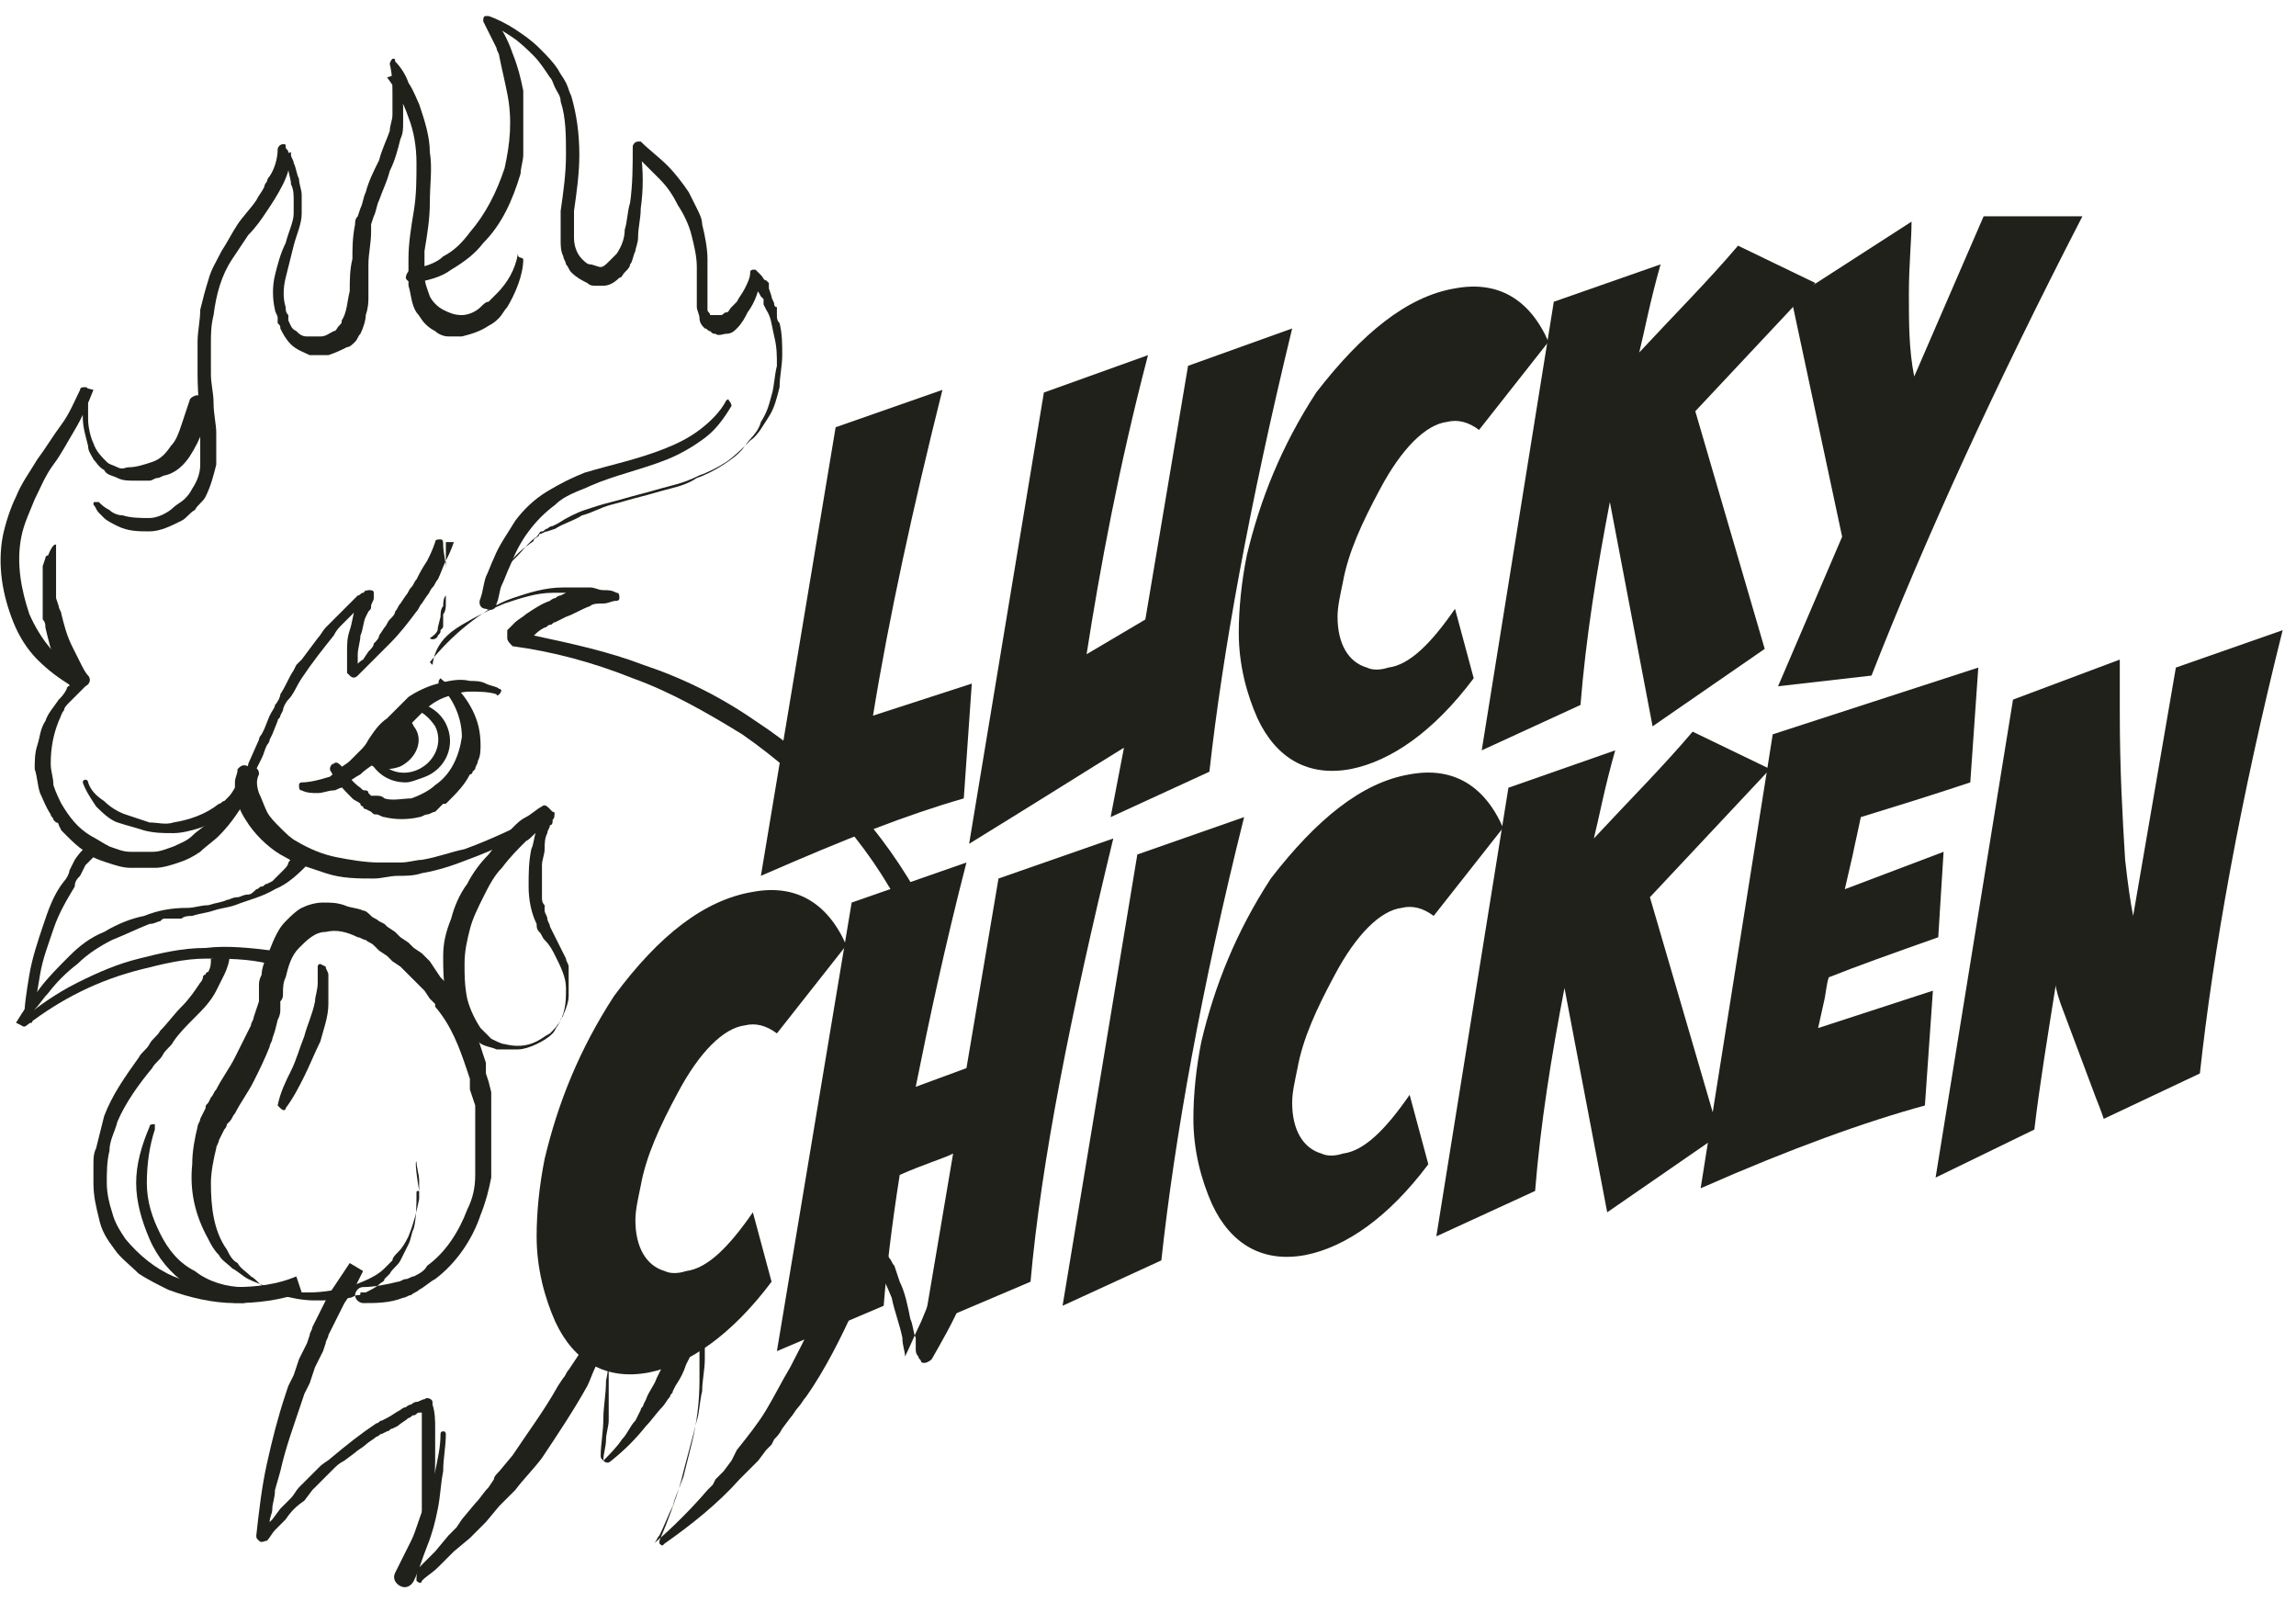 <svg width="86" height="60" viewBox="0 0 86 60" fill="none" xmlns="http://www.w3.org/2000/svg">
<path d="M31.3 16L35.3 14.6C34.2 19 33.3 23.1 32.7 26.8L36.4 25.6L36.1 29.9C34 30.5 31.7 31.4 28.5 32.8L31.3 16Z" fill="#21211C"/>
<path d="M39.1 14.7L43 13.3C41.9 17.5 41.2 21.3 40.7 24.5L42.9 23.2L44.5 13.7L48.4 12.3C46.8 18.9 45.8 24.4 45.3 28.9L41.6 30.6L42.1 28C40.8 28.8 38.9 30 36.3 31.6L39.1 14.7Z" fill="#21211C"/>
<path d="M54.5 10.8C56.1 10.5 57.3 11.2 58 12.8L55.4 16.1C55 15.8 54.6 15.7 54.2 15.8C53.4 15.9 52.5 16.8 51.7 18.3C51 19.6 50.5 20.7 50.3 21.8C50.2 22.3 50.1 22.7 50.1 23.1C50.1 24.1 50.5 24.8 51.2 25C51.4 25.1 51.7 25.1 52 25C52.8 24.9 53.6 24.1 54.5 22.8L55.2 25.4C53.7 27.4 52.1 28.5 50.6 28.8C49 29.1 47.8 28.4 47.1 26.9C46.7 26 46.4 24.9 46.4 23.7C46.4 22.8 46.5 21.8 46.7 20.8C47.2 18.7 48 16.7 49.3 14.7C51 12.5 52.7 11.1 54.5 10.8Z" fill="#21211C"/>
<path d="M58.2 11.3L62.2 9.9C61.8 11.3 61.6 12.4 61.4 13.2C62.7 11.8 64 10.5 65.1 9.2L68 10.6L63.5 15.4L66.1 24.3L61.9 27.2L60.3 18.8C59.8 21.4 59.4 23.9 59.2 26.4L55.5 28.1L58.2 11.3Z" fill="#21211C"/>
<path d="M74.3 8.1H78C74.7 14.5 72.1 20.2 70.1 25.3L66.6 25.7L69 20.1L67.1 11.2L71.6 8.3C71.6 9 71.5 9.9 71.5 11C71.5 12.1 71.5 13.1 71.7 14.1L74.3 8.1Z" fill="#21211C"/>
<path d="M28.2 33.4C29.8 33.1 31 33.8 31.7 35.4L29.1 38.7C28.7 38.4 28.3 38.3 27.9 38.4C27.1 38.5 26.2 39.4 25.4 40.9C24.7 42.2 24.2 43.3 24 44.4C23.9 44.9 23.8 45.3 23.8 45.7C23.8 46.7 24.2 47.4 24.9 47.6C25.1 47.7 25.4 47.7 25.7 47.6C26.5 47.5 27.3 46.7 28.2 45.4L28.9 48C27.4 50 25.8 51.1 24.3 51.4C22.7 51.7 21.5 51 20.8 49.5C20.4 48.6 20.1 47.5 20.1 46.3C20.1 45.4 20.2 44.4 20.4 43.4C20.9 41.3 21.7 39.3 23 37.3C24.7 35 26.4 33.7 28.2 33.4Z" fill="#21211C"/>
<path d="M31.9 33.8L36.2 32.3C35.4 35.4 34.8 38.2 34.3 40.7L36.2 40L37.4 32.9L41.7 31.4C40.1 38 39 43.5 38.6 48L34.6 49.7L35.7 43.2C35.3 43.4 34.6 43.6 33.7 44C33.4 45.9 33.2 47.6 33.1 48.9L29.1 50.6L31.9 33.8Z" fill="#21211C"/>
<path d="M42.6 32L46.6 30.6C45 37 44 42.6 43.5 47.2L39.8 48.9L42.6 32Z" fill="#21211C"/>
<path d="M52.8 29C54.4 28.7 55.6 29.4 56.3 31L53.7 34.3C53.3 34 52.9 33.9 52.5 34C51.7 34.1 50.8 35 50 36.5C49.3 37.8 48.8 38.9 48.6 40C48.5 40.5 48.4 40.9 48.4 41.3C48.4 42.3 48.8 43 49.5 43.2C49.7 43.3 50 43.3 50.3 43.2C51.1 43.1 51.9 42.3 52.8 41L53.5 43.6C52 45.6 50.4 46.7 48.9 47C47.3 47.3 46.1 46.6 45.4 45.1C45 44.2 44.7 43.1 44.7 41.9C44.7 41 44.8 40 45 39C45.5 36.9 46.3 34.9 47.6 32.9C49.3 30.7 51 29.3 52.8 29Z" fill="#21211C"/>
<path d="M56.5 29.5L60.5 28.1C60.1 29.5 59.9 30.6 59.7 31.4C61 30 62.3 28.7 63.4 27.4L66.3 28.8L61.8 33.6L64.4 42.5L60.2 45.4L58.6 37C58.1 39.6 57.7 42.1 57.5 44.6L53.8 46.3L56.5 29.5Z" fill="#21211C"/>
<path d="M69.7 30.6C69.6 31.1 69.5 31.5 69.4 32L69.1 33.3L72.8 31.9L72.6 35.1C70.9 35.7 69.5 36.2 68.5 36.6C68.4 36.9 68.4 37.2 68.3 37.6L68.1 38.5L72.4 37.1L72.1 41.4C69.9 42 67.1 43 63.7 44.5L66.4 27.5L74.1 25L73.8 29.3C72.3 29.8 71 30.2 69.7 30.6Z" fill="#21211C"/>
<path d="M75.4 26.2L79.4 24.7C79.4 25.2 79.4 25.9 79.4 26.7C79.4 28.8 79.5 30.6 79.6 32.2C79.7 33.1 79.8 33.8 79.9 34.3L81.5 25L85.5 23.6C83.9 30 82.9 35.6 82.4 40.2L78.8 41.9C78.8 41.9 78.7 41.6 78.5 41.1L77.3 37.9C77.1 37.4 77 37 77 36.9C76.7 38.8 76.4 40.6 76.2 42.3L72.5 44.1L75.4 26.2Z" fill="#21211C"/>
<path d="M12.2 36.2C12.2 36.3 12.3 36.4 12.3 36.5C12.3 36.6 12.3 36.6 12.3 36.7C12.3 36.8 12.3 36.8 12.3 36.9C12.3 37.1 12.3 37.4 12.3 37.6C12.3 38.1 12.1 38.6 12 39C11.8 39.4 11.6 39.9 11.4 40.3C11.2 40.7 11 41.1 10.7 41.5C10.7 41.6 10.6 41.6 10.5 41.5L10.4 41.4C10.5 40.9 10.7 40.5 10.9 40.1C11.1 39.7 11.2 39.3 11.4 38.8C11.5 38.4 11.7 38 11.8 37.5C11.8 37.3 11.9 37.1 11.9 36.8C11.9 36.7 11.9 36.6 11.9 36.5C11.9 36.4 11.9 36.3 11.9 36.2C11.9 36.1 12 36.1 12 36.1C12.2 36.2 12.2 36.2 12.2 36.2Z" fill="#21211C"/>
<path d="M19.6 9.7C19.6 10.3 19.3 11 19 11.5C18.9 11.6 18.8 11.8 18.7 11.9C18.6 12 18.5 12.1 18.3 12.2C18 12.4 17.7 12.5 17.3 12.6C17.1 12.6 16.9 12.6 16.8 12.6C16.6 12.6 16.4 12.5 16.3 12.4C16.1 12.3 16 12.2 15.9 12.1C15.8 12 15.7 11.8 15.6 11.7C15.4 11.4 15.4 11 15.3 10.7C15.3 10.4 15.3 10.1 15.3 9.7C15.3 9.1 15.4 8.5 15.5 7.9C15.6 7.3 15.6 6.7 15.6 6.1C15.6 5.5 15.5 4.9 15.3 4.4C15.1 3.8 14.8 3.3 14.5 2.9L14.8 2.8L14.9 3.1C14.9 3.2 14.9 3.3 15 3.4C15 3.6 15.1 3.8 15.1 4C15.1 4.2 15.1 4.4 15.1 4.6C15.1 4.8 15.1 5 15 5.2C14.9 5.6 14.8 6 14.6 6.4C14.5 6.8 14.3 7.2 14.2 7.5C14.1 7.7 14.1 7.9 14 8.1L13.9 8.4C13.9 8.5 13.9 8.6 13.9 8.7C13.9 9.1 13.8 9.5 13.8 9.9C13.8 10.3 13.8 10.7 13.8 11.1C13.8 11.3 13.8 11.5 13.7 11.8C13.7 12 13.6 12.3 13.5 12.5C13.4 12.6 13.4 12.7 13.3 12.8C13.2 12.9 13.1 13 13 13C12.8 13.1 12.6 13.2 12.3 13.3C12.1 13.3 11.8 13.3 11.6 13.3C11.4 13.2 11.1 13.1 10.9 12.9C10.7 12.7 10.6 12.5 10.5 12.3C10.5 12.2 10.5 12.2 10.4 12.1V11.9C10.4 11.8 10.3 11.7 10.3 11.6C10.2 11.2 10.2 10.7 10.3 10.3C10.4 9.9 10.5 9.5 10.7 9.1C10.8 8.7 11 8.3 11 8V7.9V7.8C11 7.7 11 7.6 11 7.5C11 7.3 11 7.1 10.9 6.9C10.9 6.7 10.8 6.5 10.8 6.3C10.8 6.2 10.7 6.1 10.7 6C10.7 6 10.7 5.9 10.6 5.9C10.6 5.9 10.6 5.8 10.5 5.8L10.9 5.7C10.9 6.1 10.8 6.5 10.6 6.9C10.4 7.3 10.2 7.6 10 7.9C9.8 8.2 9.6 8.5 9.3 8.8C9.1 9.1 8.9 9.4 8.7 9.7C8.3 10.3 8.1 11 8 11.8C7.9 12.2 7.9 12.5 7.9 12.9C7.9 13.3 7.9 13.6 7.9 14C7.9 14.4 8 14.7 8 15.1C8 15.5 8.1 15.9 8.1 16.2C8.1 16.4 8.1 16.6 8.1 16.8C8.1 17 8.1 17.2 8.1 17.4C8 17.8 7.9 18.2 7.7 18.6C7.6 18.8 7.4 18.9 7.3 19.1C7.1 19.2 7 19.4 6.8 19.5C6.4 19.7 6 19.9 5.6 19.9C5.2 19.9 4.8 19.9 4.4 19.7C4.2 19.6 4 19.5 3.9 19.4C3.8 19.3 3.8 19.3 3.7 19.2C3.6 19.1 3.6 19 3.5 18.9C3.5 18.8 3.5 18.8 3.6 18.8H3.7C3.8 18.9 3.9 19 4.1 19.1C4.2 19.2 4.4 19.3 4.6 19.3C4.9 19.4 5.3 19.4 5.6 19.4C5.9 19.4 6.3 19.2 6.5 19C6.6 18.9 6.8 18.8 6.9 18.7C7 18.6 7.1 18.5 7.2 18.3C7.4 18 7.5 17.7 7.5 17.4C7.5 17.1 7.5 16.7 7.5 16.3C7.5 15.6 7.4 14.8 7.4 14C7.4 13.6 7.4 13.2 7.4 12.8C7.4 12.4 7.5 12 7.5 11.6C7.6 11.2 7.7 10.8 7.8 10.5C7.9 10.1 8.1 9.8 8.3 9.4C8.5 9.1 8.7 8.7 8.9 8.4C9.1 8.1 9.4 7.8 9.6 7.5C9.7 7.3 9.8 7.2 9.9 7C9.9 6.9 10 6.8 10 6.8C10 6.7 10.1 6.6 10.1 6.6C10.3 6.3 10.4 5.9 10.4 5.6C10.4 5.5 10.5 5.4 10.6 5.4C10.7 5.4 10.7 5.4 10.7 5.5C10.7 5.6 10.8 5.6 10.8 5.7C10.8 5.7 10.8 5.8 10.9 5.8C10.9 5.9 11 6 11 6.1C11.1 6.3 11.1 6.5 11.2 6.7C11.2 6.9 11.3 7.1 11.3 7.3C11.3 7.4 11.3 7.5 11.3 7.6C11.3 7.7 11.3 7.7 11.3 7.8V8C11.3 8.4 11.1 8.8 11 9.2C10.9 9.6 10.8 10 10.7 10.4C10.6 10.8 10.6 11.2 10.7 11.5C10.7 11.6 10.7 11.7 10.8 11.8V11.9V12C10.9 12.2 10.9 12.3 11.1 12.4C11.2 12.5 11.3 12.6 11.5 12.6C11.7 12.6 11.8 12.6 12 12.6C12.2 12.6 12.3 12.5 12.5 12.4C12.6 12.4 12.6 12.3 12.7 12.2C12.8 12.1 12.8 12.1 12.8 12C13 11.7 13 11.3 13.1 10.9C13.1 10.5 13.1 10.1 13.2 9.7C13.2 9.3 13.2 8.9 13.3 8.4C13.3 8.3 13.3 8.2 13.4 8.1L13.5 7.8C13.6 7.6 13.6 7.4 13.7 7.2C13.8 6.8 14 6.4 14.2 6C14.3 5.6 14.5 5.2 14.6 4.9C14.6 4.7 14.7 4.5 14.7 4.3V4V3.9V3.8V3.6C14.7 3.2 14.7 2.8 14.6 2.4C14.6 2.3 14.7 2.2 14.7 2.2C14.8 2.2 14.8 2.2 14.8 2.3C15 2.5 15.2 2.8 15.3 3.1C15.5 3.4 15.6 3.7 15.7 3.9C15.9 4.5 16.1 5.1 16.1 5.7C16.2 6.3 16.1 6.9 16.1 7.6C16.1 8.2 16 8.8 15.9 9.4C15.9 9.7 15.9 10 15.9 10.3C15.9 10.6 16 10.8 16.1 11.1C16.2 11.3 16.4 11.5 16.6 11.6C16.8 11.7 17 11.8 17.3 11.8C17.5 11.8 17.8 11.7 18 11.5C18.1 11.4 18.2 11.3 18.3 11.3C18.4 11.2 18.5 11.1 18.6 11C19 10.6 19.3 10.1 19.4 9.5C19.4 9.7 19.5 9.6 19.6 9.7Z" fill="#21211C"/>
<path d="M7.9 15.1C7.8 15.5 7.8 15.8 7.6 16.1C7.5 16.4 7.3 16.8 7.1 17.1C6.9 17.4 6.6 17.7 6.2 17.8C6.1 17.8 6 17.9 5.9 17.9C5.8 17.9 5.7 18 5.6 18C5.5 18 5.4 18 5.3 18C5.2 18 5.1 18 5 18C4.8 18 4.6 18 4.4 17.9C4.2 17.8 4 17.8 3.9 17.6C3.7 17.5 3.6 17.3 3.5 17.2C3.4 17 3.3 16.9 3.3 16.7C3.2 16.3 3.1 16 3.1 15.6C3.1 15.2 3.1 14.9 3.1 14.5L3.5 14.6C3.3 15.1 3.1 15.6 2.8 16.1C2.5 16.6 2.3 17 2 17.4C1.7 17.8 1.5 18.3 1.3 18.7C1.1 19.2 0.9 19.6 0.8 20.1C0.6 21.1 0.8 22.1 1.1 23C1.5 23.9 2.1 24.7 3 25.2C3.1 25.3 3.2 25.4 3.1 25.6C3 25.7 2.9 25.8 2.7 25.7C2.2 25.4 1.8 25.1 1.4 24.7C1 24.3 0.7 23.8 0.5 23.3C0.1 22.3 -0.1 21.2 0.1 20.1C0.2 19.6 0.4 19 0.6 18.6C0.8 18.1 1.1 17.7 1.4 17.2C1.7 16.8 2 16.3 2.3 15.9C2.6 15.5 2.8 15 3 14.6C3 14.5 3.1 14.5 3.2 14.5C3.3 14.5 3.3 14.6 3.3 14.7C3.3 15 3.3 15.4 3.3 15.7C3.3 16 3.4 16.4 3.5 16.6C3.6 16.9 3.8 17.1 4 17.3C4.1 17.4 4.2 17.4 4.4 17.5C4.6 17.6 4.7 17.5 4.8 17.5C5.1 17.5 5.4 17.4 5.7 17.3C6 17.2 6.2 17 6.4 16.7C6.6 16.5 6.7 16.2 6.8 15.9C6.9 15.6 7 15.3 7.1 15C7.1 14.9 7.3 14.8 7.4 14.8C7.8 14.9 7.9 15 7.9 15.1Z" fill="#21211C"/>
<path d="M15 28.7C14.5 28.9 13.9 28.8 13.6 28.4C14.1 27.9 14.4 27.5 15.1 26.7C15.3 26.8 15.4 27 15.5 27.2C15.9 27.7 15.6 28.4 15 28.7Z" fill="#21211C"/>
<path d="M18.6 26C18.3 25.9 17.9 25.9 17.6 25.9C17.3 25.9 17 26 16.7 26.1C16.4 26.2 16.1 26.4 15.9 26.6L15.7 26.8C15.6 26.9 15.6 26.9 15.5 27C15.4 27.1 15.3 27.2 15.1 27.4C14.9 27.6 14.6 27.9 14.4 28.2C14.3 28.3 14.1 28.5 14 28.6C13.9 28.7 13.7 28.8 13.5 29C13.3 29.1 13.2 29.2 13 29.3C13 29.3 12.9 29.3 12.9 29.4C12.9 29.4 12.8 29.4 12.8 29.5C12.7 29.5 12.6 29.6 12.5 29.6C12.3 29.6 12.1 29.7 11.9 29.7C11.7 29.7 11.5 29.7 11.3 29.6C11.2 29.6 11.2 29.5 11.2 29.4C11.2 29.3 11.3 29.3 11.3 29.3C11.6 29.3 12 29.2 12.3 29.1C12.4 29.1 12.4 29 12.5 29C12.5 29 12.6 29 12.6 28.9C12.6 28.9 12.7 28.9 12.7 28.8C12.8 28.7 13 28.6 13.1 28.5C13.2 28.4 13.2 28.4 13.3 28.3C13.4 28.2 13.4 28.2 13.5 28.1C13.6 28 13.7 27.9 13.8 27.7C14 27.4 14.2 27.1 14.5 26.9C14.6 26.8 14.8 26.6 14.9 26.5C15 26.4 15 26.4 15.1 26.3L15.3 26.1C15.6 25.9 16 25.7 16.4 25.6C16.8 25.5 17.2 25.4 17.6 25.5C17.8 25.5 18 25.5 18.2 25.6C18.4 25.7 18.6 25.7 18.7 25.8C18.8 25.8 18.8 25.9 18.7 26C18.7 26 18.6 26.1 18.6 26Z" fill="#21211C"/>
<path d="M15.2 29.3C14.6 29.3 14.1 29 13.8 28.4C13.8 28.3 13.7 28.3 13.7 28.2C13.7 28.1 13.7 28 13.8 28C13.9 28 14 28 14 28.1C14 28.2 14 28.2 14.1 28.3C14.4 28.9 15.1 29.1 15.7 28.8C16.3 28.5 16.6 27.8 16.3 27.2C16.1 26.9 15.8 26.6 15.5 26.6C15.4 26.6 15.4 26.5 15.4 26.4C15.4 26.3 15.5 26.3 15.6 26.3C16.1 26.4 16.5 26.7 16.7 27.1C17.1 27.9 16.7 28.8 15.9 29.1C15.6 29.2 15.4 29.3 15.2 29.3Z" fill="#21211C"/>
<path d="M20.7 30.7C20.5 30.8 20.4 31 20.2 31.1C20 31.2 19.9 31.4 19.7 31.5C19.4 31.8 19.1 32.1 18.8 32.5C18.5 32.8 18.3 33.2 18.1 33.6C17.9 34 17.7 34.4 17.6 34.8C17.5 35.2 17.4 35.6 17.4 36.1C17.4 36.5 17.4 36.9 17.5 37.4C17.6 37.8 17.8 38.2 18 38.5C18.1 38.6 18.3 38.8 18.4 38.9C18.6 39 18.8 39.1 18.9 39.1C19.3 39.2 19.7 39.2 20.1 39C20.3 38.9 20.4 38.8 20.6 38.7C20.7 38.6 20.9 38.4 21 38.2C21.2 37.8 21.2 37.4 21.2 37C21.2 36.6 21 36.2 20.8 35.8C20.7 35.6 20.6 35.4 20.4 35.2C20.3 35.1 20.3 35 20.2 34.9C20.1 34.8 20.1 34.7 20.1 34.6C19.9 34.2 19.8 33.7 19.8 33.2C19.8 32.7 19.8 32.3 19.9 31.8C20 31.6 20 31.3 20.1 31.1C20.1 31 20.2 30.9 20.2 30.8C20.2 30.7 20.3 30.7 20.3 30.6V30.5C20.3 30.5 20.3 30.5 20.4 30.4C20.5 30.3 20.6 30.3 20.7 30.4C20.8 30.4 20.8 30.5 20.7 30.7C20.7 30.8 20.7 30.9 20.6 30.9C20.6 31 20.5 31.1 20.5 31.2C20.4 31.4 20.4 31.6 20.4 31.8C20.4 32 20.3 32.2 20.3 32.4C20.3 32.6 20.3 32.8 20.3 33C20.3 33.1 20.3 33.2 20.3 33.3V33.6C20.3 33.7 20.3 33.8 20.4 33.9V34C20.4 34.1 20.4 34.1 20.4 34.1C20.4 34.2 20.5 34.3 20.5 34.4C20.5 34.5 20.6 34.6 20.6 34.7C20.7 34.9 20.8 35.1 20.9 35.3C21 35.5 21.1 35.7 21.2 35.9C21.2 36 21.3 36.1 21.3 36.2V36.3C21.3 36.4 21.3 36.4 21.3 36.5C21.3 36.6 21.3 36.7 21.3 36.9C21.3 37 21.3 37.1 21.3 37.3C21.3 37.5 21.2 37.8 21.1 38C21.1 38.1 21 38.1 21 38.2L20.9 38.4C20.8 38.5 20.8 38.6 20.7 38.7C20.5 38.9 20.3 39 20.1 39.1C19.9 39.2 19.6 39.3 19.4 39.3C19.3 39.3 19.3 39.3 19.2 39.3H19C18.9 39.3 18.9 39.3 18.8 39.3C18.7 39.3 18.7 39.3 18.6 39.3C18.4 39.2 18.1 39.2 17.9 39C17.7 38.9 17.5 38.7 17.3 38.5C17 38.1 16.8 37.7 16.7 37.2C16.6 36.7 16.6 36.3 16.6 35.8C16.6 35.3 16.7 34.9 16.9 34.4C17 34 17.2 33.5 17.5 33.1C17.7 32.7 18 32.3 18.3 32C18.6 31.6 18.9 31.3 19.2 31C19.4 30.8 19.5 30.7 19.7 30.6C19.9 30.5 20.1 30.3 20.3 30.2C20.4 30.1 20.5 30.2 20.6 30.3C20.8 30.5 20.8 30.6 20.7 30.7Z" fill="#21211C"/>
<path d="M18.4 22.2C18.4 22.1 18.4 22.1 18.5 22.1C18.5 22.1 18.5 22 18.6 22C18.6 21.9 18.7 21.8 18.7 21.7C18.8 21.5 18.9 21.4 19 21.2C19.2 20.9 19.5 20.6 19.8 20.4C19.9 20.3 20 20.3 20 20.2C20.1 20.1 20.2 20.1 20.2 20C20.3 20 20.4 19.9 20.5 19.9L20.8 19.8C21.1 19.6 21.5 19.5 21.8 19.3C22.2 19.2 22.5 19 22.9 18.9C23.3 18.8 23.6 18.7 24 18.6C24.4 18.5 24.7 18.4 25.1 18.3C25.5 18.2 25.8 18.1 26.1 17.9C26.4 17.8 26.8 17.6 27.1 17.4C27.4 17.2 27.7 17 27.9 16.7C28.1 16.4 28.4 16.2 28.5 15.8C28.7 15.5 28.8 15.2 28.9 14.8C29 14.5 29 14.1 29.1 13.7C29.1 13.3 29.1 13 29 12.6C28.9 12.2 28.9 11.9 28.7 11.6L28.6 11.4V11.3C28.6 11.3 28.6 11.3 28.6 11.2L28.5 11.1C28.4 10.9 28.3 10.8 28.2 10.6L28.5 10.5C28.4 10.9 28.3 11.3 28 11.7C27.9 11.9 27.8 12.1 27.6 12.3C27.5 12.4 27.4 12.5 27.2 12.5C27.1 12.5 26.9 12.6 26.8 12.5C26.7 12.5 26.7 12.5 26.6 12.4C26.5 12.4 26.5 12.3 26.4 12.3C26.3 12.2 26.2 12.1 26.2 11.9C26.2 11.8 26.1 11.6 26.1 11.5C26.1 11.4 26.1 11.3 26.1 11.2C26.1 11 26.1 10.8 26.1 10.6C26.1 10.4 26.1 10.2 26.1 10C26.1 9.6 26 9.2 25.9 8.8C25.8 8.4 25.6 8 25.4 7.7C25.2 7.3 25 7 24.7 6.7C24.4 6.4 24.1 6.1 23.8 5.8L24 5.7C24.1 6.4 24.1 7.1 24 7.8C24 8.2 23.9 8.5 23.9 8.9C23.9 9.1 23.8 9.3 23.8 9.4C23.7 9.6 23.7 9.8 23.6 9.9C23.6 10 23.5 10.1 23.4 10.2C23.3 10.3 23.3 10.4 23.2 10.4C23 10.6 22.8 10.7 22.6 10.7C22.5 10.7 22.4 10.7 22.3 10.7C22.2 10.7 22.1 10.7 22 10.6C21.8 10.5 21.6 10.4 21.4 10.2C21.3 10.1 21.3 10 21.2 9.9C21.2 9.8 21.1 9.7 21.1 9.6C21 9.4 21 9.2 21 9C21 8.6 21 8.3 21 7.9C21.1 7.2 21.2 6.5 21.2 5.8C21.2 5.1 21.2 4.4 21 3.8C21 3.6 20.9 3.5 20.8 3.3C20.7 3.1 20.7 3 20.6 2.9C20.4 2.6 20.2 2.3 20 2.1C19.8 1.9 19.5 1.6 19.2 1.4C18.9 1.2 18.6 1 18.3 0.9L18.5 0.7C18.6 0.9 18.8 1.1 18.9 1.3C19 1.5 19.1 1.7 19.2 2C19.4 2.5 19.5 2.9 19.6 3.4V3.6V3.8C19.6 3.9 19.6 4 19.6 4.2V4.6V5C19.6 5.1 19.6 5.2 19.6 5.4C19.6 5.5 19.6 5.6 19.6 5.8C19.6 6 19.5 6.3 19.5 6.5C19.2 7.5 18.8 8.4 18.1 9.1C17.8 9.5 17.4 9.8 16.9 10.1C16.5 10.4 16 10.5 15.5 10.6C15.4 10.6 15.2 10.5 15.2 10.4C15.2 10.3 15.3 10.1 15.4 10.1C15.8 10 16.3 9.9 16.6 9.6C17 9.4 17.3 9.1 17.6 8.7C18.2 8 18.6 7.2 18.9 6.3C19.1 5.4 19.2 4.5 19 3.5C18.9 3 18.8 2.6 18.7 2.1C18.7 2 18.6 1.9 18.6 1.8L18.5 1.6L18.4 1.4C18.3 1.2 18.2 1 18.1 0.8C18.1 0.7 18.1 0.6 18.2 0.6H18.3C18.6 0.7 19 0.9 19.3 1.1C19.6 1.3 19.9 1.5 20.2 1.8C20.5 2.1 20.7 2.3 20.9 2.6C21 2.8 21.1 2.9 21.2 3.1C21.3 3.3 21.3 3.4 21.4 3.6C21.6 4.3 21.7 5 21.7 5.8C21.7 6.5 21.6 7.2 21.5 7.9C21.5 8.2 21.5 8.6 21.5 8.9C21.5 9.2 21.6 9.5 21.8 9.7C21.9 9.8 22 9.9 22.1 9.9C22.2 9.9 22.4 10 22.5 10C22.6 10 22.7 9.9 22.8 9.8C22.9 9.7 23 9.6 23.1 9.5C23.3 9.2 23.4 8.9 23.4 8.6C23.5 8.3 23.5 7.9 23.6 7.6C23.7 6.9 23.7 6.2 23.7 5.5C23.7 5.4 23.8 5.3 23.9 5.3H24C24.3 5.6 24.7 5.9 25 6.2C25.3 6.5 25.6 6.9 25.8 7.2C25.9 7.4 26 7.6 26.1 7.8C26.2 8 26.3 8.2 26.3 8.4C26.4 8.8 26.5 9.3 26.5 9.7C26.5 10.1 26.5 10.6 26.5 11C26.5 11.1 26.5 11.2 26.5 11.3C26.5 11.4 26.5 11.5 26.5 11.6C26.5 11.7 26.6 11.7 26.6 11.8C26.6 11.8 26.6 11.8 26.7 11.8C26.8 11.8 26.8 11.8 26.8 11.8C26.9 11.8 26.9 11.8 27 11.8C27.1 11.8 27.1 11.7 27.2 11.7C27.3 11.7 27.3 11.6 27.4 11.5C27.5 11.4 27.5 11.4 27.6 11.3C27.7 11.1 27.8 11 27.9 10.8C28 10.6 28.1 10.4 28.1 10.2C28.1 10.1 28.2 10.1 28.2 10.1H28.3C28.4 10.2 28.4 10.2 28.5 10.3C28.6 10.4 28.6 10.5 28.7 10.5L28.8 10.6C28.8 10.6 28.8 10.6 28.8 10.7V10.8L28.9 11.1C28.9 11.2 29 11.3 29 11.4C29 11.4 29 11.5 29.1 11.5V11.6V11.7V11.8C29.1 11.9 29.1 12 29.2 12.1C29.3 12.5 29.3 12.9 29.3 13.3C29.3 13.7 29.2 14.1 29.2 14.5C29.1 14.9 29 15.3 28.8 15.6C28.6 15.9 28.4 16.3 28.1 16.5C27.8 16.8 27.5 17.1 27.2 17.3C26.9 17.5 26.5 17.7 26.2 17.8C25.8 18 25.5 18.1 25.1 18.2C24.7 18.3 24.4 18.4 24 18.5C23.6 18.6 23.3 18.7 22.9 18.8C22.5 18.9 22.2 19 21.9 19.1C21.6 19.2 21.2 19.4 20.9 19.6L20.7 19.7C20.6 19.7 20.5 19.8 20.5 19.8C20.4 19.8 20.4 19.9 20.3 19.9C20.2 19.9 20.2 20 20.1 20.1C19.8 20.3 19.6 20.6 19.4 20.8C19.3 20.9 19.3 20.9 19.2 21L19.1 21.1L19 21.2C19 21.3 18.9 21.3 18.9 21.4C18.9 21.4 18.9 21.5 18.8 21.5V21.6C18.7 21.7 18.6 21.8 18.5 21.7C18.4 22.5 18.3 22.4 18.4 22.2Z" fill="#21211C"/>
<path d="M16.9 25.6C17.2 25.8 17.5 26.2 17.7 26.6C17.9 27 18 27.4 18 27.9C18 28.1 18 28.3 17.9 28.5C17.9 28.6 17.8 28.7 17.8 28.8L17.7 28.9C17.7 28.9 17.7 29 17.6 29C17.4 29.4 17.1 29.7 16.8 30L16.7 30.1H16.6L16.5 30.2L16.4 30.3L16.3 30.4C16.2 30.4 16.1 30.5 16 30.5C15.9 30.5 15.8 30.6 15.7 30.6C15.3 30.7 14.8 30.7 14.4 30.6C14.3 30.6 14.2 30.5 14.1 30.5C14 30.5 14 30.5 13.9 30.4L13.7 30.3C13.7 30.3 13.6 30.3 13.6 30.2C13.6 30.2 13.5 30.2 13.5 30.1C13.4 30 13.3 30 13.2 29.9C12.9 29.6 12.6 29.3 12.4 28.9C12.3 28.8 12.4 28.6 12.5 28.6C12.6 28.5 12.7 28.6 12.8 28.7C13 29 13.2 29.3 13.5 29.5C13.6 29.6 13.6 29.6 13.7 29.6C13.7 29.6 13.8 29.6 13.8 29.7L13.9 29.8H14H14.1C14.2 29.8 14.3 29.8 14.4 29.9C14.7 30 15.1 29.9 15.4 29.9C15.7 29.8 16.1 29.6 16.3 29.4C16.9 29 17.2 28.3 17.3 27.6C17.3 26.9 17 26.2 16.5 25.7C16.4 25.6 16.4 25.5 16.5 25.4C16.7 25.6 16.8 25.6 16.9 25.6Z" fill="#21211C"/>
<path d="M16.4 23.5L16.5 23.1C16.5 23 16.5 22.8 16.6 22.7C16.6 22.6 16.6 22.4 16.7 22.3C16.7 22.2 16.7 22 16.7 21.9C16.7 21.8 16.7 21.6 16.7 21.5C16.7 21.4 16.7 21.4 16.7 21.3V21.1C16.7 21 16.7 20.8 16.7 20.7C16.7 20.6 16.7 20.4 16.7 20.3H17C16.9 20.6 16.8 20.8 16.7 21C16.6 21.2 16.5 21.5 16.4 21.7C16.3 21.8 16.3 21.9 16.2 22C16.1 22.1 16.1 22.2 16 22.3L15.8 22.6C15.7 22.7 15.7 22.8 15.6 22.9C15.3 23.3 15 23.7 14.6 24.1C14.5 24.2 14.4 24.3 14.3 24.4L14 24.7C13.9 24.8 13.8 24.9 13.7 25C13.6 25.1 13.5 25.2 13.4 25.3C13.3 25.4 13.2 25.4 13.1 25.3L13 25.2C13 25.1 13 25.1 13 25C13 24.9 13 24.9 13 24.8C13 24.7 13 24.5 13 24.4C13 24.1 13 23.9 13.1 23.6C13.2 23.3 13.2 23.1 13.3 22.8C13.4 22.6 13.5 22.3 13.7 22.1L13.9 22.4L13.8 22.5C13.7 22.5 13.7 22.6 13.6 22.6L13.4 22.8L13.2 23C13.1 23.1 13.1 23.1 13 23.2C12.9 23.3 12.9 23.3 12.8 23.4C12.7 23.5 12.6 23.6 12.5 23.8C12.1 24.3 11.7 24.8 11.3 25.4C11.1 25.7 11 26 10.8 26.2C10.7 26.3 10.6 26.5 10.6 26.6L10.5 26.8C10.5 26.9 10.4 26.9 10.4 27L10.2 27.5L10.1 27.7C10.1 27.8 10 27.9 10 27.9C9.9 28.1 9.9 28.2 9.8 28.4L9.7 28.6L9.6 28.8C9.5 29 9.4 29.1 9.4 29.3C9.4 29.4 9.3 29.4 9.3 29.5C9.3 29.6 9.2 29.6 9.1 29.7C9 29.8 8.9 30 8.8 30.1L8.6 30.3C8.5 30.4 8.5 30.4 8.4 30.5C8.1 30.7 7.8 30.9 7.5 31C7.2 31.1 6.8 31.2 6.5 31.2C6.1 31.2 5.8 31.2 5.4 31.1C5.1 31 4.7 30.9 4.4 30.8C4.1 30.7 3.8 30.4 3.6 30.2C3.4 29.9 3.2 29.6 3.1 29.3C3.1 29.3 3.1 29.2 3.2 29.2C3.2 29.2 3.3 29.2 3.3 29.3C3.4 29.6 3.6 29.8 3.9 30C4.1 30.2 4.4 30.4 4.7 30.5C5 30.6 5.3 30.7 5.6 30.8C5.9 30.8 6.2 30.9 6.5 30.8C7.1 30.7 7.7 30.5 8.2 30.1C8.3 30.1 8.3 30 8.4 30L8.6 29.8C8.7 29.7 8.8 29.6 8.9 29.4C8.9 29.3 9 29.3 9 29.2L9.1 29C9.2 28.9 9.3 28.7 9.3 28.6L9.7 27.7C9.7 27.6 9.8 27.5 9.8 27.5L9.9 27.3L10.1 26.8C10.2 26.6 10.3 26.5 10.3 26.4C10.4 26.3 10.5 26.1 10.5 26C10.7 25.7 10.8 25.4 11 25.1L11.1 24.9L11.2 24.8L11.3 24.7L11.6 24.3L11.9 23.9C12 23.8 12.1 23.6 12.2 23.5C12.3 23.4 12.4 23.3 12.6 23.1C12.7 23 12.7 23 12.8 22.9C12.9 22.8 12.9 22.8 13 22.7L13.2 22.5L13.4 22.3C13.5 22.3 13.5 22.2 13.6 22.2C13.7 22.2 13.7 22.1 13.8 22.1C13.9 22.1 14 22.1 14 22.2C14 22.3 14 22.3 14 22.4C14 22.5 13.9 22.6 13.9 22.7C13.9 22.8 13.9 22.8 13.8 22.9L13.7 23.1C13.6 23.3 13.6 23.6 13.5 23.8C13.5 24 13.4 24.3 13.4 24.5C13.4 24.6 13.4 24.7 13.4 24.9C13.4 25 13.4 25.1 13.4 25.3L13.1 25.2C13.3 25 13.4 24.8 13.6 24.7L13.8 24.4C13.9 24.3 14 24.2 14 24.1C14.1 24 14.2 23.9 14.2 23.8L14.4 23.5C14.5 23.4 14.5 23.3 14.6 23.2C14.7 23.1 14.8 23 14.8 22.9C14.9 22.8 14.9 22.7 15 22.6L15.2 22.3C15.3 22.2 15.3 22.1 15.4 22C15.5 21.9 15.5 21.8 15.6 21.7C15.7 21.5 15.8 21.3 16 21C16.1 20.8 16.2 20.6 16.3 20.3C16.3 20.2 16.4 20.2 16.5 20.2C16.6 20.2 16.6 20.3 16.6 20.4C16.6 20.7 16.7 21 16.7 21.3C16.7 21.6 16.7 21.9 16.7 22.2C16.7 22.3 16.7 22.5 16.7 22.6C16.7 22.7 16.7 22.9 16.6 23C16.6 23.1 16.6 23.1 16.6 23.2C16.6 23.3 16.6 23.3 16.6 23.4C16.6 23.5 16.6 23.5 16.5 23.6C16.5 23.7 16.5 23.7 16.4 23.8C16.4 23.9 16.2 24 16.1 23.9C16.4 23.7 16.4 23.6 16.4 23.5Z" fill="#21211C"/>
<path d="M2.1 20.4V20.7C2.1 20.8 2.1 20.8 2.1 20.9V21.1C2.1 21.2 2.1 21.2 2.1 21.3V21.5C2.1 21.6 2.1 21.7 2.1 21.8C2.1 21.9 2.1 22 2.1 22.1V22.4L2.2 22.7C2.2 22.8 2.3 22.9 2.3 23C2.4 23.4 2.5 23.8 2.7 24.2C2.8 24.4 2.9 24.6 3 24.8C3.1 25 3.2 25.2 3.3 25.3C3.4 25.4 3.4 25.6 3.2 25.7C3.2 25.7 3.2 25.7 3.1 25.8C3.1 25.8 3.1 25.8 3 25.9L2.9 26C2.8 26.1 2.7 26.2 2.6 26.3C2.5 26.4 2.4 26.5 2.4 26.6C2.3 26.7 2.3 26.8 2.2 27C2 27.5 1.9 28 1.9 28.6C1.9 28.9 2 29.1 2 29.4C2.1 29.7 2.2 29.9 2.3 30.1C2.6 30.6 2.9 31 3.4 31.3C3.6 31.4 3.9 31.6 4.1 31.7C4.4 31.8 4.6 31.9 4.9 31.9C5.2 31.9 5.4 31.9 5.7 31.9C6 31.9 6.2 31.8 6.5 31.7C6.7 31.6 7 31.5 7.2 31.3C7.4 31.1 7.6 31 7.8 30.8C8.2 30.4 8.5 30 8.8 29.5C8.9 29.4 9 29.3 9.2 29.4C9.3 29.5 9.4 29.6 9.3 29.8C9 30.3 8.7 30.8 8.2 31.3C8 31.5 7.7 31.7 7.5 31.9C7.2 32.1 7 32.2 6.7 32.3C6.4 32.4 6.1 32.5 5.8 32.5C5.5 32.5 5.2 32.5 4.9 32.5C4.6 32.5 4.3 32.4 4 32.3C3.7 32.2 3.4 32.1 3.2 31.9C2.9 31.7 2.7 31.5 2.5 31.3L2.3 31.1L2.2 30.9C2.2 30.9 2.2 30.8 2.1 30.8L2 30.7C2 30.6 1.9 30.6 1.9 30.5C1.7 30.2 1.6 29.9 1.5 29.7C1.4 29.4 1.4 29.1 1.3 28.8C1.3 28.5 1.3 28.2 1.4 27.9C1.5 27.6 1.5 27.3 1.7 27C1.8 26.7 2 26.5 2.2 26.2C2.3 26.1 2.4 26 2.5 25.8C2.5 25.7 2.6 25.7 2.7 25.6L2.8 25.5C2.8 25.5 2.8 25.5 2.9 25.5L2.8 26C2.7 25.8 2.6 25.6 2.4 25.4C2.3 25.2 2.2 25 2.1 24.8C1.9 24.4 1.8 23.9 1.7 23.5C1.7 23.4 1.7 23.3 1.6 23.2V22.9V22.6C1.6 22.5 1.6 22.4 1.6 22.3C1.6 22.2 1.6 22.1 1.6 22V21.8C1.6 21.7 1.6 21.7 1.6 21.6V21.4C1.6 21.3 1.6 21.3 1.6 21.2L1.7 20.9C1.7 20.8 1.8 20.8 1.8 20.8C2 20.3 2.1 20.4 2.1 20.4Z" fill="#21211C"/>
<path d="M16.7 53.7C16.7 54.2 16.6 54.6 16.6 55.1C16.5 55.6 16.5 56 16.4 56.5C16.3 57 16.2 57.4 16 57.9C15.8 58.4 15.7 58.8 15.5 59.2C15.4 59.4 15.2 59.5 15 59.4C14.8 59.3 14.7 59.1 14.8 58.9C15 58.5 15.2 58.1 15.4 57.7C15.6 57.3 15.7 56.8 15.9 56.4C16 56 16.2 55.5 16.3 55.1C16.4 54.6 16.5 54.2 16.5 53.7C16.5 53.6 16.6 53.6 16.6 53.6C16.7 53.6 16.7 53.7 16.7 53.7Z" fill="#21211C"/>
<path d="M27.4 15.2C27.1 15.7 26.8 16.1 26.4 16.4C26 16.7 25.5 17 25 17.2C24 17.6 23 17.8 22.1 18.2C21.9 18.3 21.6 18.4 21.4 18.5C21.2 18.6 21 18.7 20.8 18.9C20.4 19.2 20.1 19.5 19.8 19.9C19.5 20.3 19.3 20.7 19.1 21.2C19 21.4 18.9 21.7 18.8 21.9C18.7 22.1 18.7 22.4 18.6 22.6C18.6 22.8 18.4 22.9 18.2 22.8C18 22.8 17.9 22.6 18 22.4C18.1 22.1 18.1 21.9 18.2 21.6C18.3 21.4 18.4 21.1 18.5 20.9C18.7 20.4 19 20 19.3 19.5C19.6 19.1 20 18.7 20.5 18.4C21 18.1 21.4 17.9 21.9 17.7C22.9 17.4 23.9 17.2 24.9 16.8C25.4 16.6 25.8 16.4 26.2 16.1C26.6 15.8 27 15.4 27.2 15C27.2 15 27.3 14.9 27.3 15C27.4 15.1 27.4 15.2 27.4 15.2Z" fill="#21211C"/>
<path d="M9.7 29C9.6 29.2 9.6 29.4 9.7 29.7C9.8 29.9 9.9 30.2 10 30.4C10.1 30.6 10.3 30.8 10.5 31C10.7 31.2 10.9 31.4 11.1 31.5C11.6 31.8 12.1 32 12.6 32.1C13.1 32.2 13.7 32.3 14.2 32.3C14.5 32.3 14.8 32.3 15 32.3C15.3 32.3 15.6 32.2 15.8 32.2C16.4 32.1 16.9 31.9 17.4 31.8C18.5 31.4 19.5 30.9 20.5 30.4C20.6 30.4 20.7 30.4 20.7 30.5C20.7 30.6 20.7 30.7 20.6 30.7C19.6 31.3 18.6 31.8 17.5 32.2C17 32.4 16.4 32.6 15.8 32.7C15.5 32.8 15.2 32.8 14.9 32.8C14.6 32.8 14.3 32.9 14 32.9C13.4 32.9 12.8 32.9 12.2 32.7C11.9 32.6 11.6 32.5 11.3 32.4C11 32.3 10.7 32.1 10.5 32C10 31.7 9.5 31.2 9.2 30.7C9 30.4 8.9 30.1 8.8 29.8C8.8 29.6 8.8 29.5 8.8 29.3C8.8 29.1 8.9 29 8.9 28.8C9 28.7 9.1 28.6 9.3 28.7C9.7 28.7 9.7 28.9 9.7 29Z" fill="#21211C"/>
<path d="M8.6 35.8C8.6 36 8.5 36.3 8.4 36.5C8.3 36.7 8.2 36.9 8.1 37.1C7.9 37.5 7.6 37.8 7.3 38.1C7 38.4 6.7 38.7 6.5 39C6.4 39.2 6.2 39.3 6.1 39.5C6 39.7 5.8 39.8 5.7 40C5.2 40.6 4.7 41.3 4.4 42C4.3 42.4 4.1 42.7 4.1 43.1C4 43.5 4 43.9 4 44.3C4 44.7 4.1 45.1 4.2 45.4C4.3 45.8 4.5 46.1 4.7 46.4C5.2 47 5.8 47.5 6.5 47.8C7.2 48.1 8 48.2 8.8 48.2C9.6 48.2 10.4 48.1 11.1 47.8L11.3 48.4C10.5 48.7 9.6 48.8 8.8 48.8C8 48.8 7.1 48.6 6.3 48.3C5.9 48.1 5.5 47.9 5.2 47.7C4.9 47.4 4.5 47.1 4.3 46.8C4 46.4 3.8 46.1 3.7 45.6C3.6 45.2 3.5 44.8 3.5 44.3V44.1C3.5 44 3.5 44 3.5 43.9V43.6C3.5 43.4 3.5 43.2 3.6 43C3.7 42.6 3.8 42.2 3.9 41.8C4.2 41 4.7 40.3 5.2 39.6C5.3 39.4 5.5 39.3 5.6 39.1C5.7 38.9 5.9 38.8 6 38.6C6.3 38.3 6.5 38 6.8 37.7C7.1 37.4 7.3 37.1 7.5 36.8C7.6 36.7 7.6 36.6 7.6 36.6C7.6 36.6 7.6 36.5 7.7 36.5C7.7 36.5 7.7 36.4 7.8 36.4C7.9 36.2 7.9 36.1 7.9 35.9L8.6 35.8Z" fill="#21211C"/>
<path d="M5.8 42.3C5.6 42.9 5.5 43.6 5.5 44.3C5.5 45 5.7 45.6 6 46.2C6.3 46.8 6.7 47.3 7.3 47.6C7.8 48 8.5 48.2 9.1 48.2C9.3 48.2 9.4 48.3 9.4 48.5C9.4 48.6 9.3 48.8 9.1 48.8C8.3 48.8 7.6 48.6 7 48.1C6.4 47.7 5.9 47.1 5.6 46.4C5.3 45.7 5.1 45 5.1 44.3C5.1 43.6 5.3 42.9 5.6 42.2C5.6 42.1 5.7 42.1 5.8 42.1C5.8 42.2 5.8 42.2 5.8 42.3Z" fill="#21211C"/>
<path d="M15.6 43.5C15.6 43.7 15.7 44 15.7 44.2C15.7 44.4 15.7 44.7 15.7 44.9C15.6 45.4 15.5 45.8 15.3 46.3C15.2 46.5 15.1 46.7 14.9 46.9C14.8 47 14.7 47.1 14.7 47.2C14.6 47.3 14.5 47.4 14.4 47.5C14.2 47.7 14 47.8 13.8 47.9C13.6 48 13.3 48.1 13.1 48.2C12.6 48.3 12.1 48.4 11.6 48.4C11.5 48.4 11.4 48.4 11.2 48.4C11.1 48.4 11 48.4 10.8 48.3C10.7 48.3 10.7 48.3 10.6 48.3C10.5 48.3 10.5 48.3 10.4 48.3C10.3 48.3 10.2 48.2 10 48.2C9.8 48.1 9.5 48 9.3 47.9C9.1 47.8 8.9 47.6 8.7 47.5C8.5 47.3 8.3 47.2 8.2 47C8 46.8 7.9 46.6 7.8 46.4C7.3 45.5 7.1 44.6 7.2 43.6C7.2 43.1 7.3 42.6 7.4 42.2C7.4 42.1 7.5 42 7.5 41.9L7.6 41.7L7.7 41.5C7.7 41.4 7.7 41.4 7.8 41.3L7.9 41.1C8 41 8 40.9 8.1 40.8C8.3 40.4 8.6 40 8.8 39.6C9 39.2 9.2 38.8 9.4 38.4C9.4 38.3 9.5 38.2 9.5 38.1L9.6 37.8L9.7 37.5C9.7 37.4 9.7 37.3 9.7 37.2C9.7 37.1 9.7 37 9.7 36.9C9.7 36.8 9.7 36.7 9.8 36.5C9.8 36.3 9.9 36 10 35.8C10.1 35.6 10.2 35.3 10.3 35.1C10.4 34.9 10.5 34.7 10.7 34.5C10.9 34.3 11.1 34.1 11.3 34C11.5 33.9 11.8 33.8 12.1 33.8C12.4 33.8 12.6 33.8 12.9 33.9C13.1 34 13.4 34 13.6 34.1C13.7 34.1 13.8 34.2 13.9 34.3C14 34.4 14.1 34.4 14.2 34.5L14.4 34.6L14.5 34.7L14.8 34.9L14.9 35L15 35.1L15.3 35.3L15.4 35.4L15.5 35.5L15.8 35.7L15.9 35.8L16 35.9L16.1 36L16.3 36.3L16.5 36.6L16.6 36.7L16.7 36.8L16.8 36.9C17.4 37.7 17.8 38.5 18.1 39.5L18.2 39.8C18.2 39.9 18.2 39.9 18.2 40V40.2L18.3 40.5L18.4 40.9V41.1V41.3V41.7V42.1V42.3V42.5V42.9C18.4 43 18.4 43.1 18.4 43.3C18.4 43.4 18.4 43.5 18.4 43.7C18.4 43.8 18.4 43.9 18.4 44.1C18.3 44.6 18.2 45 18 45.5C17.7 46.4 17.1 47.3 16.3 47.9C16.1 48 15.9 48.2 15.7 48.3C15.6 48.4 15.5 48.4 15.4 48.5C15.3 48.5 15.2 48.6 15.1 48.6C14.6 48.8 14.1 48.8 13.6 48.8C13.5 48.8 13.3 48.7 13.3 48.5C13.3 48.4 13.4 48.2 13.6 48.2C14 48.2 14.5 48.1 14.9 48C15 48 15.1 47.9 15.2 47.9C15.3 47.9 15.4 47.8 15.5 47.8C15.7 47.7 15.9 47.6 16 47.4C16.7 46.9 17.2 46.1 17.5 45.3C17.7 44.9 17.8 44.5 17.8 44C17.8 43.9 17.8 43.8 17.8 43.7C17.8 43.6 17.8 43.5 17.8 43.4C17.8 43.3 17.8 43.2 17.8 43.1V42.8V42.6V42.4V42.1V41.8V41.6V41.4L17.7 41.1L17.6 40.8V40.6C17.6 40.5 17.6 40.5 17.6 40.4L17.5 40.1C17.2 39.2 16.9 38.4 16.3 37.7V37.6L16.2 37.5L16.1 37.4L15.9 37.1L15.7 36.9L15.6 36.8L15.5 36.7L15.4 36.6L15.2 36.4L15.1 36.3L15 36.2L14.7 36L14.6 35.9L14.5 35.8L14.2 35.6L14.1 35.5L14 35.4C13.9 35.3 13.8 35.3 13.7 35.2C13.6 35.2 13.5 35.1 13.4 35.1C13 34.9 12.6 34.8 12.2 34.9C11.8 34.9 11.5 35.2 11.2 35.5C10.9 35.8 10.8 36.2 10.7 36.6C10.6 36.8 10.6 37 10.6 37.2C10.6 37.3 10.6 37.4 10.5 37.5C10.5 37.6 10.5 37.7 10.5 37.8C10.5 37.9 10.5 38 10.4 38.2L10.3 38.6L10.2 38.9C10.2 39 10.1 39.1 10.1 39.2C9.9 39.7 9.7 40.1 9.5 40.5C9.3 40.9 9 41.3 8.8 41.7C8.7 41.8 8.7 41.9 8.6 42L8.5 42.1C8.5 42.1 8.5 42.2 8.4 42.3L8.3 42.5L8.2 42.7C8.2 42.8 8.1 42.9 8.1 43C8 43.4 7.9 43.9 7.9 44.3C7.9 45.2 8 46.1 8.5 46.8C8.6 47 8.7 47.2 8.9 47.3C9 47.5 9.2 47.6 9.4 47.8C9.6 47.9 9.7 48.1 9.9 48.2C10.1 48.3 10.3 48.4 10.5 48.5C10.9 48.6 11.3 48.7 11.8 48.7C12.2 48.7 12.7 48.7 13.1 48.6C13.2 48.6 13.3 48.5 13.4 48.5C13.5 48.5 13.5 48.5 13.5 48.4H13.6H13.7C13.9 48.3 14.1 48.2 14.2 48.1C14.3 48 14.4 48 14.4 47.9C14.5 47.8 14.6 47.7 14.6 47.7C14.7 47.5 14.9 47.4 15 47.2C15.1 47 15.2 46.8 15.3 46.6C15.4 46.4 15.4 46.2 15.5 46C15.6 45.6 15.6 45.1 15.6 44.7C15.6 44.6 15.6 44.6 15.7 44.6C15.5 43.4 15.6 43.5 15.6 43.5Z" fill="#21211C"/>
<path d="M17.3 23.4C17.8 23.1 18.4 22.8 18.9 22.6C19.5 22.4 20.1 22.2 20.7 22.2C20.9 22.2 21 22.2 21.2 22.2L21 22.3C20.9 22.3 20.8 22.4 20.8 22.4C20.7 22.4 20.6 22.5 20.6 22.5C20.3 22.6 20 22.8 19.7 23C19.6 23.1 19.4 23.2 19.3 23.3C19.2 23.4 19.2 23.4 19.1 23.5L19 23.6C19 23.6 19 23.6 19 23.7C19 23.7 19 23.7 19 23.8V23.9C19 24 19.1 24.1 19.2 24.2C20.7 24.4 22.2 24.8 23.7 25.4C25.1 25.9 26.5 26.7 27.8 27.5C29.1 28.4 30.2 29.4 31.3 30.5C32.3 31.6 33.2 32.9 33.9 34.3C34.2 34.9 34.5 35.5 34.8 36.1C34.9 35.9 35.1 35.7 35.2 35.5C35.2 35.5 35.2 35.4 35.3 35.4C35.1 34.9 34.8 34.4 34.6 33.9C33.1 31.1 30.9 28.7 28.3 27C27 26.1 25.6 25.4 24.1 24.9C22.8 24.4 21.4 24.1 20 23.8C20.1 23.7 20.2 23.6 20.4 23.5C20.5 23.5 20.5 23.4 20.6 23.4C20.7 23.4 20.7 23.3 20.8 23.3L21 23.2L21.2 23.1C21.5 23 21.8 22.8 22.1 22.7C22.2 22.6 22.4 22.6 22.6 22.6C22.8 22.6 22.9 22.5 23.1 22.5C23.1 22.5 23.2 22.5 23.2 22.4C23.2 22.3 23.2 22.2 23.1 22.2C22.9 22.1 22.8 22.1 22.6 22.1C22.4 22.1 22.3 22 22.1 22C21.8 22 21.4 22 21.1 22C20.4 22 19.8 22.2 19.2 22.4C18.6 22.6 18 23 17.5 23.4C17 23.8 16.5 24.3 16.1 24.8L16.2 24.9C16.3 24.1 16.8 23.7 17.3 23.4Z" fill="#21211C"/>
<path d="M35.9 41.1C35.9 41.1 35.8 41.1 35.8 41.2C35.8 41.7 35.9 42.2 35.9 42.8C35.9 44.3 35.7 45.9 35.3 47.3C35.1 48 34.8 48.8 34.5 49.5C34.3 49.9 34.1 50.4 33.9 50.8C33.9 50.6 33.8 50.4 33.8 50.1C33.7 49.6 33.5 49.1 33.4 48.6C33.2 48.1 33 47.7 32.7 47.2L32.5 46.9C32.4 46.8 32.4 46.7 32.3 46.6L32.2 46.4C32.2 46.3 32.1 46.3 32.1 46.3C32 46.2 31.9 46.1 31.8 46C31.8 46 31.7 45.9 31.6 45.9C31.4 45.9 31.3 46 31.3 46.1C31.3 46.2 31.3 46.2 31.3 46.3C31.3 46.4 31.3 46.4 31.3 46.5C31.3 46.6 31.2 46.8 31.2 46.9C31.1 47.2 31 47.5 31 47.8C30.8 48.4 30.6 49 30.4 49.5C30.2 50.1 29.9 50.6 29.6 51.2C29.3 51.7 29 52.3 28.7 52.8C28.4 53.3 28 53.8 27.6 54.3L27.5 54.5L27.4 54.7L27.1 55.1L26.8 55.4L26.7 55.6C26.6 55.7 26.6 55.7 26.5 55.8C25.9 56.5 25.2 57.2 24.5 57.8C24.6 57.7 24.6 57.6 24.7 57.5C24.9 57.1 25 56.8 25.2 56.4C25.3 56 25.5 55.6 25.6 55.3C25.7 54.9 25.8 54.5 25.9 54.1C26.1 53.3 26.2 52.5 26.2 51.7V51.4C26.2 51.3 26.2 51.2 26.2 51.1V50.9V50.7C26.2 50.6 26.2 50.5 26.2 50.4C26.2 50 26.1 49.6 26 49.2C26 49.1 25.9 49.1 25.9 49.1C25.8 49.1 25.7 49.1 25.7 49.2C25.6 49.5 25.5 49.8 25.4 50C25.3 50.3 25.2 50.5 25 50.8C24.9 50.9 24.9 51.1 24.8 51.2L24.6 51.6C24.5 51.9 24.3 52.1 24.2 52.4L24.1 52.6C24.1 52.7 24 52.7 24 52.8L23.8 53.2C23.6 53.4 23.5 53.7 23.3 53.9C23.1 54.2 22.8 54.5 22.6 54.7C22.6 54.4 22.7 54.2 22.7 53.9C22.7 53.7 22.8 53.4 22.8 53.2V52.8V52.4C22.8 52.2 22.8 51.9 22.8 51.7V51.3V50.9C22.8 50.4 22.8 49.9 22.7 49.4C22.7 49.3 22.7 49.3 22.6 49.2C22.5 49.2 22.4 49.2 22.4 49.3C22.4 49.4 22.3 49.5 22.3 49.7C22.3 49.8 22.2 49.9 22.1 50.1C22 50.2 22 50.3 21.9 50.4C21.8 50.5 21.8 50.6 21.7 50.7L21.5 51L21.3 51.3C21.2 51.4 21.2 51.5 21.1 51.6L20.9 51.9C20.4 52.8 19.8 53.6 19.2 54.5L18.7 55.1C18.6 55.2 18.5 55.3 18.5 55.4L18.3 55.7C18.1 55.9 18 56.1 17.8 56.3L17.3 56.9L17.1 57.2L16.8 57.5L16.3 58.1C16.2 58.2 16.1 58.3 16 58.4L15.7 58.7V58.6C15.8 58.3 15.8 58 15.9 57.7L16 57.3L16.1 56.9C16.1 56.8 16.1 56.6 16.2 56.5C16.2 56.4 16.2 56.2 16.2 56.1C16.3 55.5 16.3 54.9 16.3 54.4C16.3 54.1 16.3 53.8 16.3 53.5C16.3 53.2 16.3 52.9 16.2 52.6V52.5C16.2 52.4 16 52.3 15.9 52.4C15.8 52.4 15.7 52.5 15.6 52.5C15.5 52.5 15.4 52.6 15.4 52.6C15.3 52.6 15.2 52.7 15.2 52.7C15.1 52.7 15 52.8 15 52.8C14.8 52.9 14.7 53 14.5 53.1L14.3 53.2C14.2 53.2 14.2 53.3 14.1 53.3C13.5 53.7 13 54.1 12.4 54.6C12.3 54.7 12.1 54.8 12 54.9L11.8 55.1C11.7 55.2 11.7 55.2 11.6 55.3L11.2 55.7C11.1 55.8 11 56 10.9 56.1L10.7 56.3C10.6 56.4 10.6 56.4 10.5 56.5L10.2 56.9L10.1 57C10.1 56.8 10.2 56.7 10.2 56.5C10.2 56.3 10.3 56.1 10.3 55.8L10.5 55.1C10.7 54.2 11 53.4 11.3 52.5L11.4 52.2L11.5 52L11.6 51.8L11.8 51.2C11.9 51 12 50.8 12.1 50.6L12.2 50.3C12.2 50.2 12.3 50.1 12.3 50L12.6 49.4L12.9 48.8L13.1 48.5L13.3 48.2L13.6 47.6L13.1 47.3L12.7 47.9L12.5 48.2L12.3 48.5L12 49.1L11.7 49.7C11.7 49.8 11.6 49.9 11.6 50L11.5 50.3C11.4 50.5 11.3 50.7 11.2 50.9L11 51.5L10.9 51.7L10.8 51.9L10.7 52.2C10.4 53.1 10.2 53.9 10 54.8C9.8 55.7 9.7 56.6 9.6 57.5C9.6 57.6 9.6 57.6 9.7 57.7C9.8 57.8 9.9 57.7 10 57.7C10.1 57.6 10.2 57.4 10.3 57.3L10.5 57.1L10.6 57L10.7 56.9C10.9 56.6 11.1 56.4 11.4 56.2L11.7 55.8L12.1 55.4C12.2 55.3 12.2 55.3 12.3 55.2L12.5 55C12.6 54.9 12.7 54.8 12.9 54.7L13.3 54.4C13.4 54.3 13.6 54.2 13.7 54.1C13.8 54 14 53.9 14.1 53.8C14.2 53.8 14.2 53.7 14.3 53.7L14.5 53.6C14.6 53.6 14.6 53.5 14.7 53.5L14.9 53.4C15 53.3 15.2 53.2 15.3 53.1C15.4 53.1 15.4 53 15.5 53C15.6 53 15.6 52.9 15.7 52.9H15.8C15.8 53.1 15.8 53.2 15.8 53.4V53.8C15.8 53.9 15.8 54.1 15.8 54.2C15.8 54.5 15.8 54.8 15.8 55.1V55.5V55.9C15.8 56 15.8 56.2 15.8 56.3C15.8 56.4 15.8 56.6 15.8 56.7V57.1V57.5V57.9C15.8 58 15.8 58.2 15.7 58.3C15.7 58.6 15.6 58.9 15.6 59.1C15.6 59.2 15.6 59.2 15.6 59.2C15.7 59.3 15.8 59.3 15.8 59.2C16 59 16.2 58.9 16.4 58.7L16.7 58.4C16.8 58.3 16.9 58.2 17 58.1L17.6 57.6L17.9 57.3L18.2 57L18.7 56.4C18.8 56.3 18.9 56.2 19 56.1L19.3 55.8C19.6 55.4 20 55 20.3 54.6C20.9 53.7 21.5 52.8 22 51.9C22.1 51.7 22.2 51.4 22.3 51.2L22.5 50.8L22.7 50.4C22.8 50.3 22.8 50.2 22.8 50C22.8 50.1 22.8 50.2 22.8 50.3C22.8 50.8 22.8 51.3 22.7 51.7C22.7 52.2 22.6 52.7 22.6 53.1C22.6 53.6 22.5 54.1 22.5 54.5C22.5 54.6 22.5 54.6 22.6 54.7C22.7 54.8 22.8 54.8 22.9 54.7C23.4 54.3 23.8 53.9 24.2 53.4C24.4 53.2 24.6 52.9 24.8 52.7C24.9 52.6 25 52.4 25.1 52.3C25.1 52.2 25.2 52.2 25.2 52.1L25.3 51.9C25.5 51.6 25.6 51.4 25.7 51.1L25.9 50.7C26 50.6 26 50.4 26.1 50.3C26.2 50.2 26.2 50 26.3 49.9C26.3 49.8 26.4 49.7 26.4 49.6V49.7C26.4 50.1 26.4 50.5 26.4 50.9C26.4 51.3 26.3 51.7 26.3 52.1C26.2 52.5 26.2 52.9 26.1 53.2C25.9 54 25.7 54.7 25.5 55.5C25.3 56.2 25 57 24.7 57.7V57.8C24.8 57.9 24.8 57.9 24.9 57.8C25.9 57.1 26.9 56.3 27.7 55.4C27.8 55.3 27.8 55.3 27.9 55.2L28.1 55L28.4 54.7L28.7 54.3L28.9 54.1L29 53.9C29.1 53.8 29.2 53.7 29.3 53.5L29.6 53.1C29.7 53 29.8 52.8 29.9 52.7C30 52.6 30.1 52.4 30.2 52.3C30.9 51.3 31.5 50.1 32 49C32.2 48.4 32.4 47.8 32.6 47.2C32.7 46.9 32.8 46.6 32.8 46.3C32.8 46.2 32.8 46.1 32.8 46.1C32.9 46.2 32.9 46.3 33 46.4L33.2 46.7V46.8V46.9L33.3 47.1C33.4 47.2 33.4 47.3 33.5 47.4L33.6 47.7L33.7 48C33.9 48.4 34 48.9 34.1 49.4C34.2 49.6 34.2 49.9 34.3 50.1V50.3V50.5C34.3 50.6 34.3 50.7 34.4 50.8C34.4 50.9 34.5 50.9 34.5 51C34.6 51.1 34.8 51 34.9 50.9C35.3 50.2 35.7 49.5 36 48.8C36.3 48.1 36.6 47.3 36.8 46.6C37.2 45.1 37.5 43.5 37.5 41.9C37.5 41.3 37.5 40.6 37.4 40C36.3 40.9 36.1 41 35.9 41.1Z" fill="#21211C"/>
<path d="M3.8 31.8C3.6 32 3.4 32.2 3.2 32.4L3.1 32.6L3 32.8C2.9 32.9 2.8 33 2.8 33.2C2.5 33.7 2.2 34.2 2 34.8C1.8 35.4 1.6 35.9 1.5 36.5C1.4 37.1 1.3 37.7 1.2 38.3H0.9C0.9 37.7 1 37.1 1.1 36.5C1.2 35.9 1.4 35.3 1.6 34.7C1.8 34.1 2 33.5 2.4 33C2.5 32.9 2.6 32.7 2.6 32.6L2.7 32.4L2.8 32.2C3 31.9 3.2 31.7 3.5 31.5L3.8 31.8Z" fill="#21211C"/>
<path d="M10.1 36.1C9.3 35.9 8.5 35.9 7.7 35.9C6.9 35.9 6.1 36.1 5.3 36.3C3.7 36.7 2.3 37.4 1 38.4C0.9 38.5 0.8 38.4 0.8 38.4C0.7 38.3 0.8 38.2 0.8 38.2C1.4 37.7 2.1 37.2 2.9 36.8C3.7 36.4 4.4 36.1 5.2 35.9C6 35.7 6.8 35.5 7.7 35.5C8.5 35.4 9.4 35.5 10.2 35.6C10.3 35.6 10.4 35.8 10.4 35.9C10.4 36 10.3 36.1 10.1 36.1Z" fill="#21211C"/>
<path d="M11.6 32.3C11.2 32.7 10.8 33.1 10.3 33.3C9.8 33.6 9.3 33.7 8.8 33.9C8.5 34 8.3 34 8 34.1C7.7 34.2 7.5 34.2 7.2 34.3C7.1 34.3 6.9 34.3 6.8 34.4H6.6H6.4H6.2C6.1 34.4 6.1 34.4 6 34.5C5.9 34.5 5.8 34.6 5.6 34.6C5.1 34.8 4.7 35 4.2 35.2C3.8 35.4 3.3 35.7 2.9 36.1C2.5 36.4 2.1 36.8 1.8 37.2C1.6 37.4 1.5 37.6 1.3 37.8C1.1 38 1 38.2 0.8 38.4L0.6 38.3C0.9 37.8 1.2 37.4 1.5 37C1.8 36.6 2.2 36.2 2.6 35.8C3 35.4 3.4 35.1 3.9 34.9C4.4 34.6 4.9 34.4 5.4 34.3C5.9 34.1 6.4 34 7 34C7.3 34 7.5 33.9 7.8 33.9C8.1 33.8 8.3 33.8 8.5 33.7C8.6 33.7 8.7 33.6 8.9 33.6C9 33.6 9.1 33.5 9.3 33.5C9.4 33.5 9.5 33.4 9.6 33.3C9.7 33.3 9.7 33.2 9.8 33.2C9.9 33.2 9.9 33.1 10 33.1L10.2 33L10.3 32.9L10.4 32.8L10.5 32.7L10.6 32.6C10.7 32.5 10.8 32.4 10.8 32.3C10.9 32.2 10.9 32.1 11 32L11.6 32.3Z" fill="#21211C"/>
</svg>
